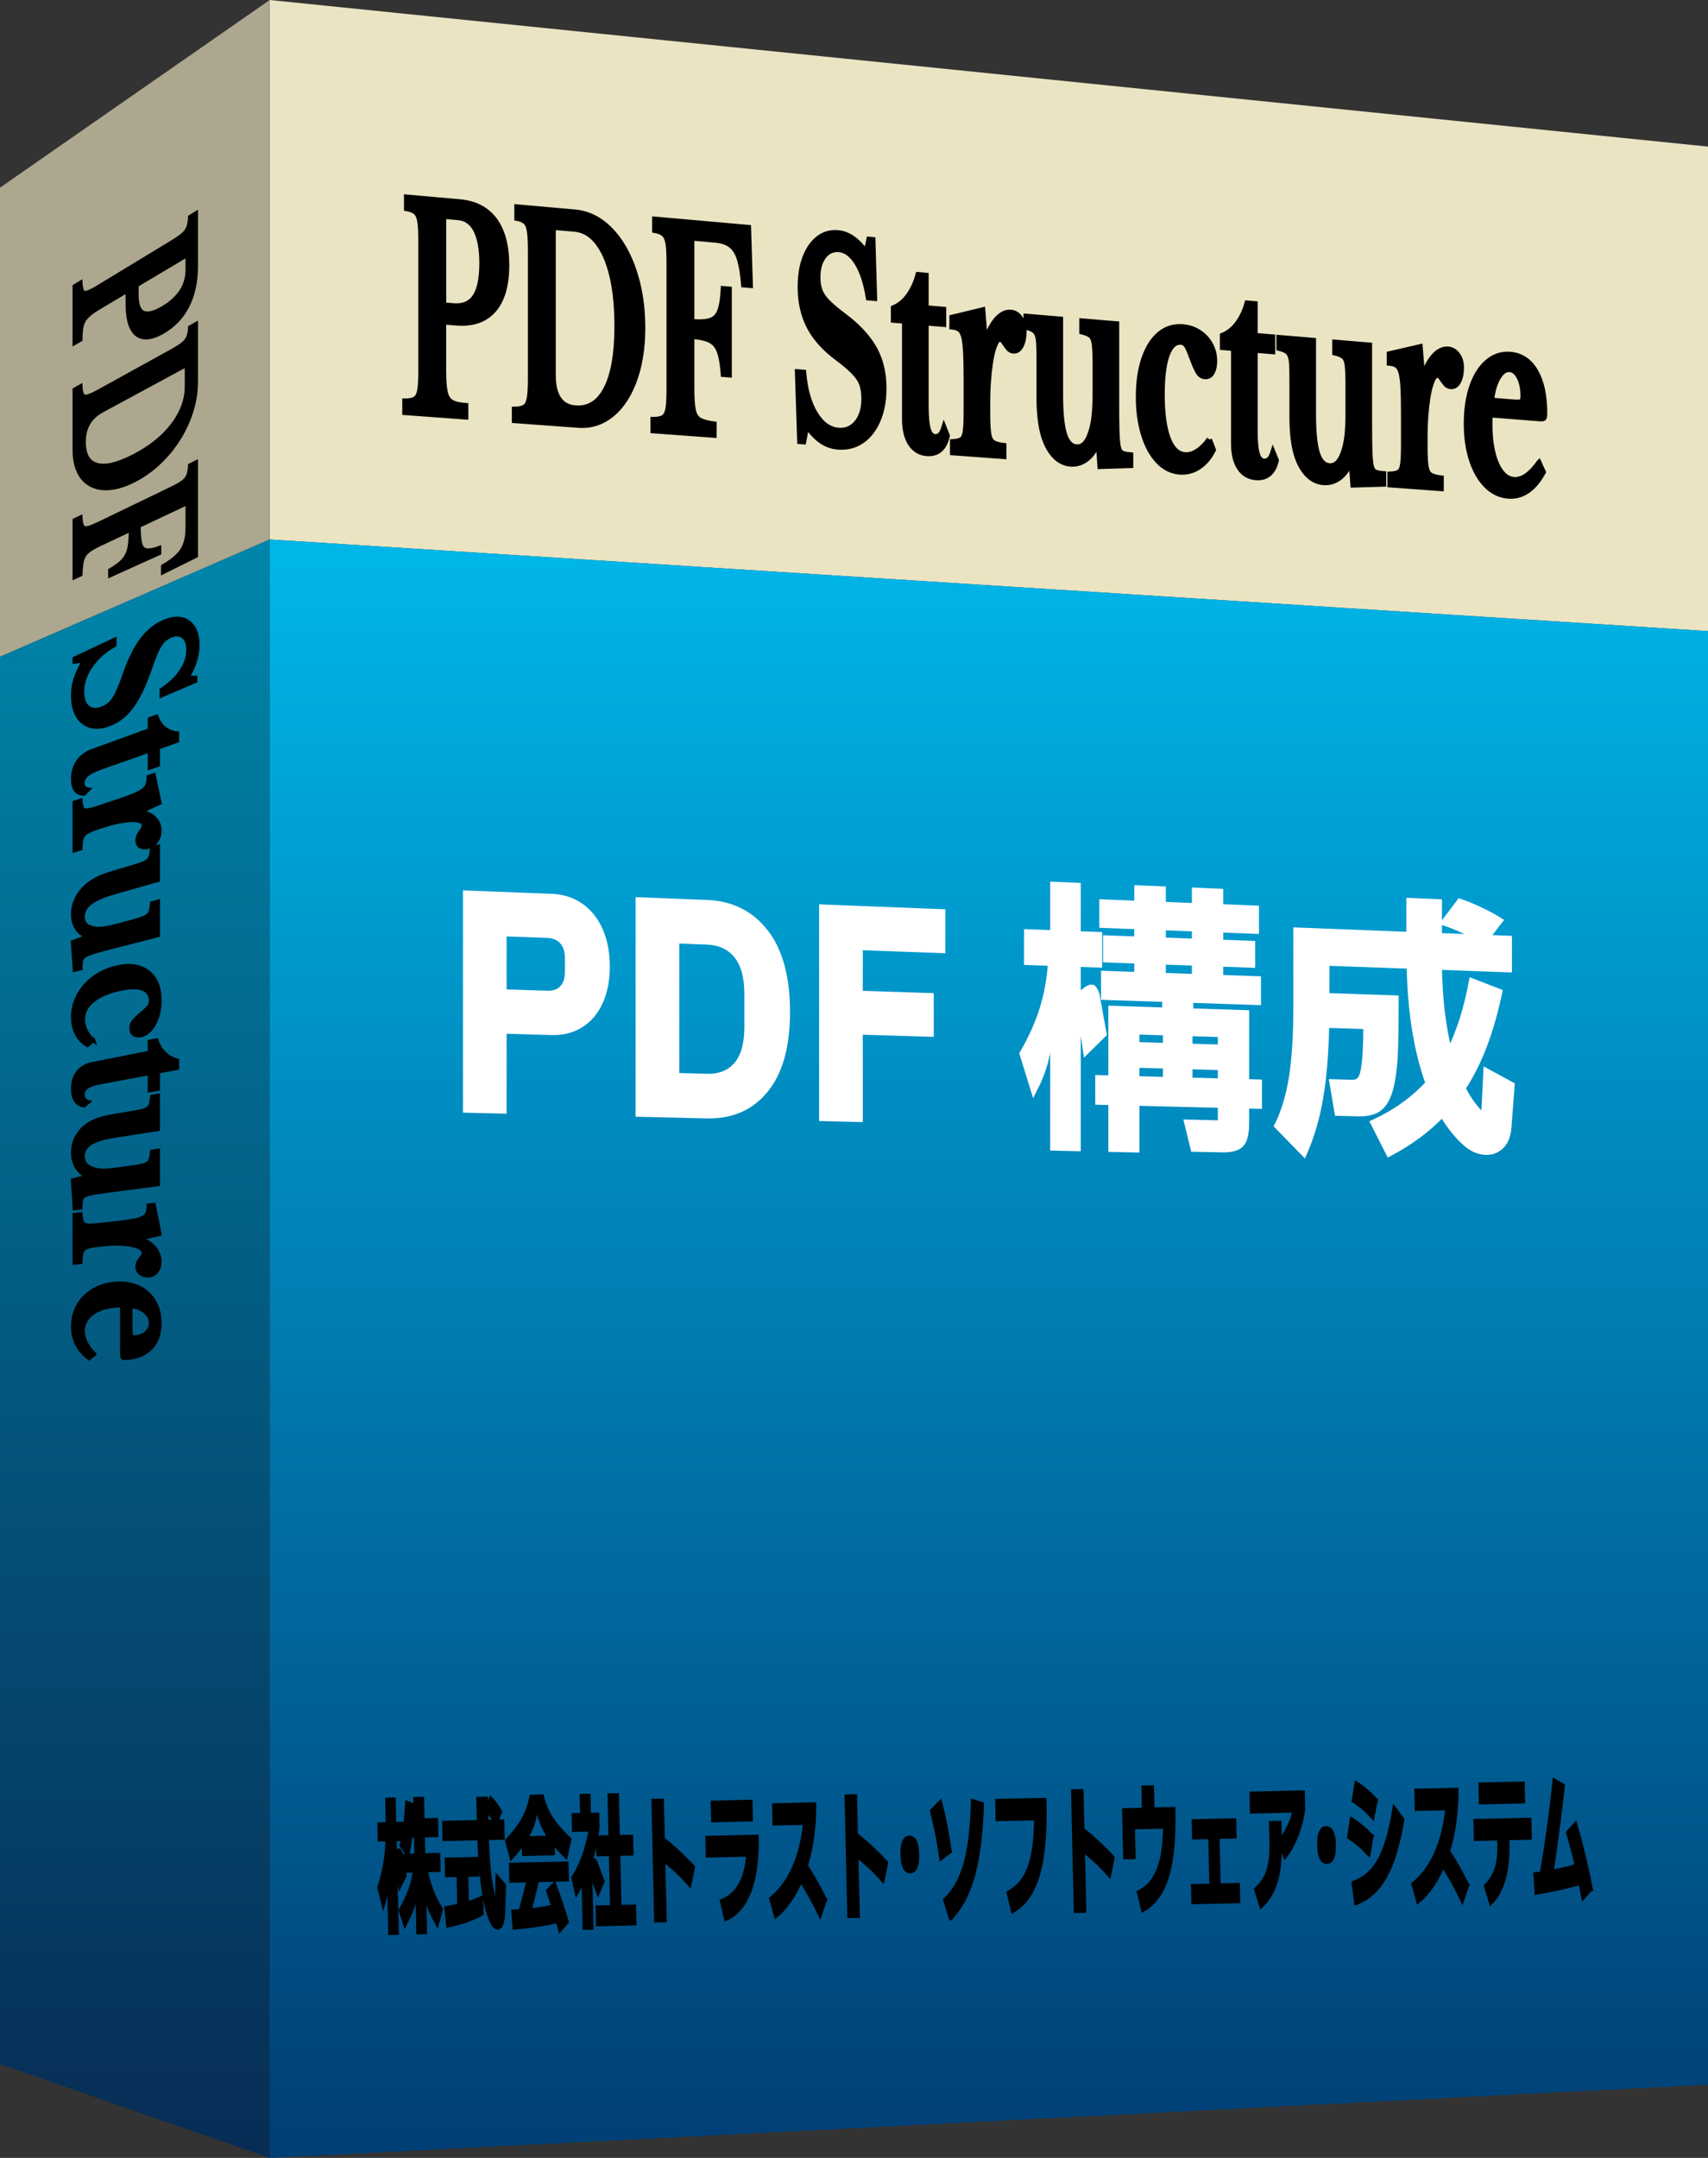 <svg xmlns="http://www.w3.org/2000/svg" width="95" height="120"><rect width="100%" height="100%" fill="#333333" stroke="none"/><defs><linearGradient id="a" x1="0" x2="0" y1="0" y2="1"><stop offset="0" stop-color="#00b6e9"/><stop offset="1" stop-color="#003f75"/></linearGradient><linearGradient id="b" x1="0" x2="0" y1="0" y2="1"><stop offset="0" stop-color="#0085aa"/><stop offset="1" stop-color="#072d55"/></linearGradient></defs><path fill="#eae4c2" d="M15 0v30l80 5.096V8.153z"/><path fill="url(#a)" d="M15 30v90l80-4.076V35.096z"/><path fill="#aca78e" d="M15 0v30L0 36.522V10.435z"/><path fill="url(#b)" d="M15 30v90l-15-5.217V36.522z"/><path fill-rule="evenodd" stroke="#000" stroke-linecap="square" stroke-width=".3" d="m39.712 24.195-3.383-.248v-.611q.383-.002.574-.118t.255-.477q.063-.361.063-1.078v-7.048q0-.717-.059-1.081-.06-.364-.23-.516t-.51-.213v-.61l5.203.461.102 3.21-.357-.031q-.069-.87-.226-1.4t-.476-.785-.871-.305l-1.173-.102q-.153-.014-.153.245v4.402q.689.056 1.054-.066.366-.123.519-.536t.195-1.23l.315.027v4.754l-.315-.024q-.051-.643-.149-1.038t-.285-.615q-.187-.22-.51-.323-.323-.102-.824-.142v2.955q0 .776.085 1.171t.353.544q.267.15.803.22zm4.981.366-.204-.015-.127-3.864.331.026q.119 1.43.65 2.3t1.296.927q.638.047 1.029-.443t.391-1.316q0-.481-.123-.822t-.468-.691-1.007-.84q-.654-.505-1.088-1.084-.433-.578-.646-1.276-.212-.697-.212-1.498 0-.952.267-1.646.268-.694.74-1.06.471-.366 1.092-.31.842.075 1.573 1.102l.153-.738.203.018.094 3.254-.331-.028q-.204-1.25-.638-1.942-.434-.693-1.003-.743-.518-.045-.85.386t-.331 1.155q0 .423.114.742.115.319.43.64.314.32.9.76.791.593 1.284 1.212t.718 1.305.226 1.527q0 1.006-.323 1.763t-.893 1.151-1.317.34q-.502-.037-.918-.316-.417-.28-.842-.87zm16.227-2.682V20.34q0-.798-.043-1.17-.043-.374-.196-.505-.152-.13-.501-.219v-.592l1.921.162v4.471q0 .9.013 1.41t.047.764q.042.372.174.493.132.12.548.15v.576l-1.692.053-.093-1.322-.034-.003q-.212.59-.616.908t-.897.282q-.442-.032-.795-.347-.352-.315-.59-.882-.366-.888-.366-2.476V20.09q0-.609-.017-.96-.017-.35-.09-.526-.072-.177-.216-.263t-.4-.152v-.594l1.904.16v4.194q0 1.482.213 2.18.212.697.68.732.51.038.773-.741.145-.389.209-.93.063-.543.063-1.311Zm14.067 1.106v-1.508q0-.783-.042-1.15-.043-.365-.196-.494t-.501-.216v-.58l1.92.161v4.387q0 .883.013 1.383t.047.75q.043.364.174.483.132.118.549.149v.564l-1.692.05-.094-1.298-.034-.002q-.212.578-.616.89-.403.311-.897.275-.441-.032-.794-.342t-.591-.866q-.365-.872-.365-2.43v-1.966q0-.597-.017-.94-.017-.344-.09-.518-.072-.173-.216-.258t-.4-.15v-.583l1.904.16v4.115q0 1.454.212 2.138.213.685.68.72.51.038.774-.726.144-.38.208-.912t.064-1.286ZM25.39 17.954l-.723-.058v2.729q0 .79.09 1.193.088.402.352.553.263.152.79.19v.62l-3.374-.248v-.622q.383-.002.574-.12t.255-.486.064-1.098v-7.176q0-.73-.056-1.1-.055-.37-.225-.524t-.518-.217v-.621l2.94.26q1.293.115 1.956 1.016.662.9.662 2.52 0 1.096-.322 1.834-.323.738-.944 1.082-.62.345-1.521.273Zm6.774 5.687-3.545-.26v-.617q.375-.003.566-.12t.259-.482q.068-.365.068-1.089v-7.12q0-.723-.055-1.09-.056-.367-.217-.52-.162-.153-.484-.213v-.617l3.23.287q.815.073 1.504.586.688.513 1.19 1.376.502.861.782 2.002.28 1.139.28 2.453 0 1.254-.259 2.273t-.74 1.749-1.134 1.094q-.654.366-1.445.308Zm35.096.803.221.573q-.314.621-.798.945t-1.055.282q-.688-.05-1.207-.596-.518-.546-.807-1.473-.289-.928-.289-2.107 0-1.238.31-2.133t.863-1.357q.552-.46 1.292-.398.501.042.901.303.4.26.629.675.23.415.23.927 0 .381-.136.627-.136.245-.392.225-.238-.02-.37-.243-.131-.223-.258-.556-.154-.409-.251-.645-.098-.235-.192-.346-.093-.11-.263-.124-.502-.042-.778.714-.276.757-.276 2.199 0 1.558.327 2.436.328.877.948.924.34.025.688-.198.349-.224.663-.654Zm18.335 1.29.238.518q-.773 1.414-1.93 1.33-.697-.051-1.224-.578-.526-.527-.82-1.418t-.293-2.026q0-1.193.31-2.08.31-.886.863-1.357.552-.47 1.266-.41.901.076 1.403.94.501.863.501 2.32 0 .228-.042.275-.043.046-.238.03l-2.737-.216q-.017.07-.025.184t-.009.286q0 .933.166 1.627.165.693.467 1.088t.71.426q.357.027.71-.219.352-.245.684-.72Zm-30.668-3.447v.715q0 .76.06 1.13.059.369.255.488.195.118.586.162v.596l-2.839-.209v-.597q.349-.02.506-.127.157-.108.204-.462t.047-1.101V21.06q0-.925-.03-1.488t-.11-.86-.239-.407-.412-.131v-.523l1.7-.41.136 1.725.034.003q.23-.77.603-1.201.375-.43.791-.395.323.027.527.327.204.299.204.73 0 .475-.157.79-.157.314-.43.292-.17-.014-.293-.173t-.225-.316-.221-.167q-.162-.013-.306.347-.145.36-.238.979-.068.442-.11.997-.043.555-.043 1.107Zm24.327 1.884v.692q0 .735.06 1.093.059.357.255.473.195.115.586.159v.575l-2.839-.208v-.578q.349-.018.506-.121.157-.104.204-.447t.047-1.065v-1.762q0-.895-.03-1.439t-.11-.832q-.082-.288-.239-.395t-.412-.128v-.506l1.7-.392.136 1.67.034.002q.23-.744.603-1.16.374-.415.791-.38.323.027.527.317t.204.708q0 .46-.157.763t-.43.281q-.17-.014-.293-.167-.123-.154-.225-.307-.102-.152-.221-.162-.161-.013-.306.335-.144.349-.238.946-.068.427-.11.965-.043.537-.043 1.07Zm-28.934-.877v-5.442l-.62-.052v-.675q.501-.213.85-.708.348-.495.518-1.14l.434.038v1.811l.977.082v.823l-.977-.081v4.595q0 .913.118 1.32.12.405.383.424.17.013.293-.105t.209-.396l.178.447q-.238 1.044-1.122.98-.587-.044-.914-.547-.327-.504-.327-1.374Zm18.3 1.384v-5.31l-.62-.05v-.66q.501-.206.85-.689.349-.482.519-1.11l.433.037v1.767l.977.082v.803l-.977-.081v4.483q0 .89.119 1.287t.382.415q.17.013.294-.102t.208-.386l.178.437q-.237 1.018-1.121.953-.587-.043-.914-.535t-.327-1.34ZM31.969 12.737l-1.062-.093q-.144-.013-.144.249v7.954q0 1.753 1.249 1.847 1.113.083 1.713-1.09.599-1.173.599-3.47 0-1.638-.285-2.818-.284-1.181-.811-1.848t-1.258-.731Zm-7.301-.454v4.683l.552.045q.816.067 1.203-.512.387-.58.387-1.864 0-1.16-.327-1.822-.328-.663-1.008-.722l-.654-.058q-.153-.013-.153.25Zm58.284 9.981 1.233.1q.349.028.442-.03.093-.056.093-.3 0-.629-.212-1.047-.213-.418-.535-.445-.366-.03-.65.455t-.37 1.267Z"/><path fill-rule="evenodd" stroke="#000" stroke-linecap="square" stroke-width=".2" d="M4.136 32.114v-3.189l.352-.172q.018.353.092.497.075.145.286.104.212-.042.625-.241l4.066-1.962q.413-.199.62-.358.207-.16.286-.368.08-.208.097-.557l.352-.172v5.221l-1.857.922v-.352q.502-.29.801-.58t.431-.668.132-.93v-1.172q0-.153-.15-.082l-2.543 1.198q0 .67.088.986.088.317.335.354.246.037.721-.137v.31L6.116 32.01v-.302q.37-.217.594-.414t.343-.432.163-.57.044-.82l-1.707.803q-.449.212-.673.398t-.3.475-.092.803zm0 4.694v-.193l2.244-1.057v.319q-.827.457-1.311 1.162-.484.7-.484 1.425 0 .603.303.855.304.255.788.069.282-.108.475-.301.194-.193.383-.598.19-.407.444-1.149.264-.74.581-1.29.317-.553.713-.925.396-.373.862-.567.555-.23.973-.138.418.095.655.47.238.377.238 1 0 .846-.563 1.796l.44-.015v.204l-1.901.815v-.327q.722-.478 1.104-1.057.383-.582.383-1.151 0-.519-.268-.742-.269-.22-.691-.048-.246.1-.427.287-.18.186-.352.565t-.4 1.045q-.308.894-.647 1.506-.339.608-.73.974-.392.365-.885.55-.59.22-1.047.085-.458-.133-.713-.574-.255-.438-.255-1.142 0-.472.145-.923.145-.453.471-.988zm2.306 14.674.915-.245q.475-.128.695-.228t.29-.27.106-.52l.352-.097v1.891l-2.666.686q-.537.138-.84.229-.304.09-.454.16-.22.097-.286.239-.066.141-.066.535l-.343.086-.106-1.566.783-.297v-.032q-.36-.105-.567-.43-.207-.324-.207-.788 0-.417.172-.798.171-.383.497-.703.51-.497 1.452-.776l1.188-.352q.36-.107.567-.185t.308-.178q.102-.101.146-.256t.07-.413l.352-.107v1.875l-2.49.71q-.88.252-1.285.57-.405.315-.405.758 0 .483.475.604.238.073.563.047.326-.027.784-.15Zm0 13.55.915-.128q.475-.067.695-.14.22-.072.29-.232t.106-.507l.352-.052v1.891l-2.666.347q-.537.07-.84.121-.304.052-.454.103-.22.069-.286.202t-.066.527l-.343.042-.106-1.58.783-.196v-.033q-.36-.15-.567-.502-.207-.35-.207-.814 0-.417.172-.776t.497-.64q.51-.432 1.452-.591l1.188-.2q.36-.062.567-.113t.308-.14q.102-.088.146-.237.044-.15.07-.404l.352-.062v1.875l-2.49.394q-.88.139-1.285.405-.405.264-.405.707 0 .483.475.664.238.104.563.119.326.015.784-.05Zm.642-48.154v-.7l-1.549.923q-.449.268-.673.486t-.3.512q-.074.293-.074.792l-.352.206v-3.18l.352-.217q.018.35.092.486.075.135.286.067.212-.067.625-.319l4.066-2.469q.413-.25.62-.432.207-.18.286-.399.08-.218.097-.577l.352-.217v2.952q0 1.297-.48 2.236-.48.933-1.403 1.455-.625.352-1.06.282-.436-.067-.66-.542-.225-.472-.225-1.345ZM4.136 25v-3.34l.352-.197q.018.343.092.483.075.14.286.087.212-.052.625-.28l4.066-2.245q.413-.229.62-.398.207-.17.286-.375.08-.205.097-.538l.352-.197v3.242q0 .82-.26 1.644-.26.822-.73 1.561-.47.735-1.113 1.333-.643.594-1.4.97-.721.357-1.32.405-.598.05-1.038-.186-.44-.232-.677-.73-.238-.494-.238-1.239Zm1.065 32.851-.335.28q-.387-.216-.602-.628-.216-.41-.216-.946 0-.648.304-1.208.303-.563.844-.968.542-.409 1.246-.582.739-.182 1.289-.015.55.17.853.64.304.473.304 1.202 0 .494-.136.917-.137.422-.374.698-.238.274-.546.338-.229.048-.383-.052t-.154-.348q0-.231.128-.387.127-.155.321-.322.238-.201.374-.327t.198-.23.062-.273q0-.492-.467-.655-.466-.16-1.329.042-.932.218-1.443.65-.51.427-.51 1.015 0 .322.15.62.149.298.422.54Zm.061 17.453-.308.24q-.906-.69-.906-1.779 0-.656.3-1.174.298-.52.83-.84.533-.322 1.228-.378.73-.06 1.29.198.558.26.875.779.317.522.317 1.226 0 .888-.506 1.405-.506.513-1.404.55-.14.006-.171-.033-.031-.04-.031-.229v-2.645q-.044-.013-.114-.016t-.176.004q-.572.04-.99.227-.418.186-.647.487-.229.3-.229.687 0 .337.167.663.167.327.475.628Zm.66-29.427-.422.136q-.449.144-.664.27t-.278.33q-.061.205-.07.578l-.352.11v-2.675l.352-.12q.026.32.097.446.07.125.281.1.212-.027.652-.173l1.073-.357q.546-.182.876-.32.33-.14.501-.276.172-.136.23-.31.056-.173.056-.422l.308-.105.326 1.564-1.012.462v.033q.466.074.74.354.272.282.272.692 0 .319-.167.57-.167.252-.423.33-.281.085-.475-.01-.193-.093-.193-.358 0-.166.088-.313.088-.148.176-.275t.088-.244q0-.157-.22-.228t-.59-.043q-.264.018-.594.084-.33.065-.656.17Zm0 23.319-.422.043q-.449.046-.664.124t-.278.27q-.061.19-.07.561l-.352.033v-2.675l.352-.042q.026.326.097.467.07.14.281.161t.652-.029l1.073-.121q.546-.061.876-.128.33-.066.501-.164.172-.099.23-.26.056-.16.056-.41l.308-.037.326 1.636-1.012.239v.033q.466.177.74.517.272.342.272.753 0 .318-.167.533t-.423.236q-.281.024-.475-.113t-.193-.402q0-.166.088-.294t.176-.236.088-.224q0-.158-.22-.277t-.59-.173q-.264-.04-.594-.047t-.656.026Zm-.8-27.444 3.194-1.162v-.609l.396-.146q.15.439.458.67.308.235.695.265v.43l-1.065.377v.962l-.484.167v-.958l-2.702.954q-.536.19-.77.385-.233.194-.233.444 0 .16.075.252.075.09.242.114l-.255.257q-.625-.01-.625-.843 0-.552.282-.962.281-.411.792-.597Zm0 17.41 3.194-.634v-.608l.396-.08q.15.463.458.746.308.285.695.38v.43l-1.065.2v.962l-.484.087v-.958l-2.702.506q-.536.1-.77.258-.233.156-.233.405 0 .161.075.264t.242.154l-.255.215q-.625-.114-.625-.946 0-.552.282-.915.281-.365.792-.466Zm5.253-37.652v-1.062q0-.144-.15-.063l-4.549 2.46q-1.003.543-1.003 1.727 0 1.055.7 1.262.699.216 2.019-.455.942-.48 1.606-1.098.664-.622 1.02-1.33.357-.711.357-1.441Zm-.105-7.23-2.658 1.583v.538q0 .795.347.97.348.177 1.079-.244.66-.38 1.02-.914.361-.536.361-1.216v-.654q0-.153-.15-.064ZM7.269 72.647v1.196q0 .339.04.427.039.09.189.081.387-.02.633-.241.247-.222.247-.539 0-.358-.313-.617-.312-.257-.796-.307Z"/><path fill="#fff" fill-rule="evenodd" stroke="#fff" stroke-linecap="square" stroke-width=".3" d="m82.53 62.088.126-2.543 1.442.786-.182 2.384q-.056.669-.406 1.018-.35.35-.854.34-.588-.014-1.12-.468-.728-.644-1.316-1.636-1.176 1.257-2.968 2.198l-.882-1.741q1.862-.86 3.066-2.192-.966-2.664-1.05-6.515l-4.592-.167v1.82l3.85.131q0 2.241-.049 3.2-.049.957-.217 1.69-.196.839-.602 1.197-.406.36-1.218.339l-1.176-.03-.294-1.735 1.092.03q.28.008.434-.142t.224-.563q.14-.765.14-2.411l-2.198-.07q-.042 2.313-.329 4.02t-.917 3.129l-1.512-1.551q.574-1.148.819-2.696t.245-3.961v-4.223l6.286.244v-1.886l1.68.07v1.881l2.058.08q-.994-.542-1.82-.804l.896-1.187q.532.175 1.162.476.63.3 1.092.593l-.728.946 1.232.048v1.734l-3.892-.142q.042 2.649.56 4.699.812-1.61 1.246-3.93l1.554.602q-.686 3.315-2.044 5.366.49.975 1.162 1.572Zm-13.202-1.93.714.02v1.334l-.714-.018v.963q0 .87-.287 1.18-.287.313-1.071.296l-1.596-.035-.364-1.49 1.876.045v-.996l-4.662-.118v2.6l-1.428-.032v-2.604l-.728-.018v-1.35l.728.02v-3.876l2.996.097v-.609l-3.402-.113v-1.318l1.848.064v-.767l-1.736-.062v-1.209l1.736.066v-.705l-1.946-.075v-1.287l1.946.078v-.86l1.456.06v.86l1.75.07v-.857l1.442.06v.855l1.988.08v1.273l-1.988-.077v.7l1.778.067v1.195l-1.778-.064v.762l2.1.074v1.303l-3.766-.125v.608l3.108.1zm-8.316-4.826.392 2.179-1.008.99-.336-2.29q-.014-.094-.056-.095t-.042.124v7.627l-1.4-.03v-6.665l-.14-.004q-.084 1.148-.28 1.89-.196.744-.644 1.616l-.644-2.086q.742-1.272 1.12-2.49t.462-2.538l-1.33-.048v-1.689l1.456.055v-2.694l1.4.058v2.69l1.19.044v1.68l-1.19-.042v1.698l.07.003.336-.256q.224-.166.35-.161.168.005.294.434Zm-9.226 2.172-3.948-.119v4.86l-2.128-.051V50.445l6.72.263v2.145l-4.592-.167v2.557l3.948.13zm-23.758-.173v4.446l-2.128-.05V49.668l4.788.187q.938.037 1.638.538.7.5 1.071 1.369.371.868.371 1.975 0 1.124-.371 1.959t-1.071 1.287-1.638.425zm11.284 4.712-3.808-.09V50.045l3.808.15q2.072.08 3.276 1.64 1.204 1.556 1.204 4.432 0 2.86-1.204 4.34-1.204 1.485-3.276 1.436Zm-1.68-2.227 1.68.045q1.064.028 1.652-.658.588-.685.588-2.103v-1.822q0-1.418-.588-2.14t-1.652-.761l-1.68-.061zm-7.182-7.81-2.422-.088v3.248l2.422.078q.518.016.819-.293.301-.308.301-.912v-.751q0-.605-.301-.934t-.819-.348Zm35.994 2.307v-.764l-1.75-.063v.765zm1.442 5.044-1.708-.048v.764l1.708.046zm-1.442-7.008v-.702l-1.75-.067v.703zm-.266 5.12v.717l1.708.051v-.716zm-1.344 2.568v-.766l-1.61-.045v.767zm-1.61-1.939 1.61.048v-.718l-1.61-.05z" font-size="12"/><path fill-rule="evenodd" stroke="#000" stroke-linecap="square" stroke-width=".2" d="m24.408 104-.709.016q.102.55.304 1.077.2.528.534 1.08l-.223.806q-.27-.49-.387-.76-.116-.269-.177-.584t-.121-.913h-.036l.062 2.736-.4.009-.062-2.735h-.036q-.024.537-.09.883-.066.345-.182.632t-.36.773l-.256-.795q.347-.584.533-1.116t.26-1.078l-.594.013.05.271-.283.559-.216-1.26q-.005-.048-.015-.048-.011 0-.01.065l.088 3.863-.389.008-.079-3.47h-.036q-.011.609-.064.99-.052.381-.192.873l-.24-.923q.235-.734.339-1.376.104-.643.114-1.3l-.424.01-.02-.871.464-.01-.03-1.36.388-.01.03 1.36.393-.009.02.872-.392.009.02.856H22l.097-.163q.056-.09.092-.09.065-.001.106.23l.082.446-.009-.384.789-.018-.025-1.08-.28.007q-.087.626-.186 1.028l-.346-.496q.238-.91.316-2.384l.367.144q-.028.497-.06.841l.17-.003-.028-1.192.403-.01.028 1.193.755-.018.02.864-.756.017.025 1.08.827-.019.02.864m3.222 2.031.028-1.649.391.448-.05 1.57q-.013.384-.1.594t-.217.213q-.162.003-.324-.313-.29-.586-.47-1.79-.178-1.204-.24-2.867l-1.933.044-.021-.928 1.929-.044-.03-1.288.447-.01.029 1.288.46-.01q-.1-.174-.229-.351-.128-.178-.239-.295l.238-.638q.14.141.285.346t.247.395l-.2.54.32-.007.02.928-.877.02q.047 1.463.191 2.408t.345 1.396m-1.682-1.762.036 1.568q.436-.13.785-.298l.038.887q-.725.417-1.882.66l-.11-.99q.367-.057.718-.137l-.038-1.68-.641.015-.02-.896 1.713-.039.02.896-.619.014m3.435.306-.954.022-.02-.912 3.116-.07.021.911-1.659.038q-.28 1.166-.409 1.658.758-.082 1.284-.214-.132-.429-.29-.865l.363-.377q.345.92.707 2.105l-.39.457-.14-.493q-1.028.255-2.405.367l-.067-.911q.14-.003.399-.025.221-.717.444-1.69m-.25-1.467-.014-.656q-.275.414-.672.855l-.256-.954q.616-.654.92-1.205t.44-1.25l.604-.014q.163.684.509 1.216.345.533 1.018 1.174l-.208.965q-.46-.462-.72-.8l.014.631-1.634.038m.748-2.754h-.036q-.035.522-.173.969t-.398.885l1.289-.03q-.29-.417-.457-.861t-.225-.963m5.254 2.73-.734.016.066 2.927.81-.018.022.96-2.048.046-.022-.96.803-.018-.067-2.927-.694.016-.022-.96.695-.016-.053-2.327.435-.01.053 2.327.734-.016.022.96m-1.998.485.395 1.055-.267.63-.392-1.095q-.012-.04-.02-.04-.01 0-.008.065l.068 3.023-.407.01-.061-2.712q-.15.38-.375.768l-.193-.875q.373-.553.618-1.275.244-.721.334-1.372l-.918.021-.019-.848.471-.01-.024-1.056.407-.01.024 1.056.464-.01.017.72q-.05.489-.164 1.02-.114.53-.256.95l.002.08.032-.001.072-.146q.045-.08.089-.082.054 0 .11.134Zm5.421.253-.2.98q-.363-.415-.758-.778-.396-.363-.696-.589l.076 3.36-.497.01-.151-6.678.497-.01.048 2.143q.34.256.799.678.458.421.882.884Zm.796-.626-.023-1.008 2.768-.063q.04 1.912-.41 3.062t-1.315 1.53l-.235-1.01q.674-.272 1.025-.904t.443-1.658l-2.253.05m.298-1.959-.023-1.007 2.13-.049.023 1.008zm6.246 4.396-.286.863q-.522-1.1-1.074-1.929-.54 1.285-1.384 1.992l-.275-.986q1.567-1.268 1.89-4.196l-1.7.039-.023-1.04 2.253-.05q.015.639-.068 1.441-.113 1.067-.394 1.985.537.82 1.061 1.88m3.403-2.053-.2.98q-.363-.415-.758-.778-.396-.363-.696-.588l.076 3.359-.496.01-.152-6.677.497-.012.048 2.144q.341.256.799.678t.882.884Zm.89-.34-.005-.208q-.009-.376.092-.614.1-.239.306-.243.205-.005.317.229.111.233.12.609l.004.208q.009.376-.092.614-.1.239-.306.243-.205.005-.317-.229-.111-.233-.12-.61Zm2.688 3.428-.326-1.017q.522-.492.846-1.208.324-.715.493-1.755.17-1.04.214-2.538l.523.156q-.068 2.403-.482 3.94-.413 1.538-1.268 2.422m-.041-3.712-.496.387q-.218-1.515-.52-2.645l.478-.49q.162.628.303 1.349.14.72.235 1.399m2.615-2.82 2.652-.06q.047 1.735-.116 2.967t-.568 2.037-1.09 1.197l-.247-1.026q.558-.31.89-.845t.481-1.331.163-1.948l-2.142.048-.023-1.04m6.445 3.16-.2.98q-.363-.416-.758-.779-.396-.363-.696-.588l.076 3.359-.497.011-.151-6.678.496-.011.05 2.143q.34.256.798.678t.882.884Zm2.187-3.915.028 1.231 1.163-.026q.036 1.6-.126 2.715-.162 1.116-.549 1.837t-1.03 1.088l-.24-1.003q.517-.268.832-.743t.465-1.183.163-1.708l-1.767.04.037 1.656-.49.011-.06-2.647 1.105-.025-.028-1.232zm4.78 5.429.02.927-2.519.058-.021-.928 1.019-.023-.061-2.672-.9.02-.02-.927 2.277-.052.021.928-.946.022.06 2.67 1.07-.023m.753-4.059-.023-1.023 2.88-.066.021.968q-.111.787-.377 1.453t-.643 1.163l-.274-.77q.014.92-.099 1.579t-.347 1.124-.608.834l-.299-.954q.332-.303.52-.644.19-.34.27-.826t.064-1.214l-.023-1.007.497-.012.022.952q.274-.302.48-.723.207-.42.311-.887zm3.75 1.964-.004-.208q-.009-.376.092-.614.1-.239.306-.243.205-.005.317.229.111.233.12.609l.004.208q.009.376-.092.614-.1.239-.306.243-.205.005-.317-.229-.111-.233-.12-.61Zm2.059 3.122-.16-1.14q.619-.215 1.047-.693.429-.477.727-1.312t.513-2.137l.46.63q-.228 1.358-.566 2.294-.34.935-.834 1.519t-1.187.839m.873-3.725-.172.988q-.513-.548-1.101-.935l.153-1.004q.275.178.572.428.297.249.548.523m.232-2.006-.184.957q-.462-.526-1.068-.92l.158-.98q.573.363 1.094.943m5.087 4.718-.286.863q-.522-1.1-1.074-1.928-.54 1.284-1.384 1.992l-.275-.986q1.567-1.268 1.89-4.196l-1.7.038-.023-1.04 2.253-.05q.014.64-.068 1.441-.113 1.067-.395 1.986.538.82 1.062 1.88m.434-3.57 3.023-.07.024 1.025-1.25.028.008.336q.025 1.104-.213 1.937-.239.834-.725 1.317l-.284-.954q.415-.41.59-.957.175-.549.157-1.332l-.007-.336-1.3.03-.023-1.025m.301-1.007-.023-1.023 2.375-.054.024 1.023-2.376.054m6.14 4.798-.435.49q-.074-.406-.159-.812-1.084.312-2.447.543l-.06-1.047q.116-.01.352-.048.436-2.546.711-5.161l.486.285q-.3 2.688-.626 4.775.649-.11 1.372-.319-.26-1.09-.489-1.845l.425-.474q.234.787.459 1.718.224.931.412 1.895Z"/></svg>